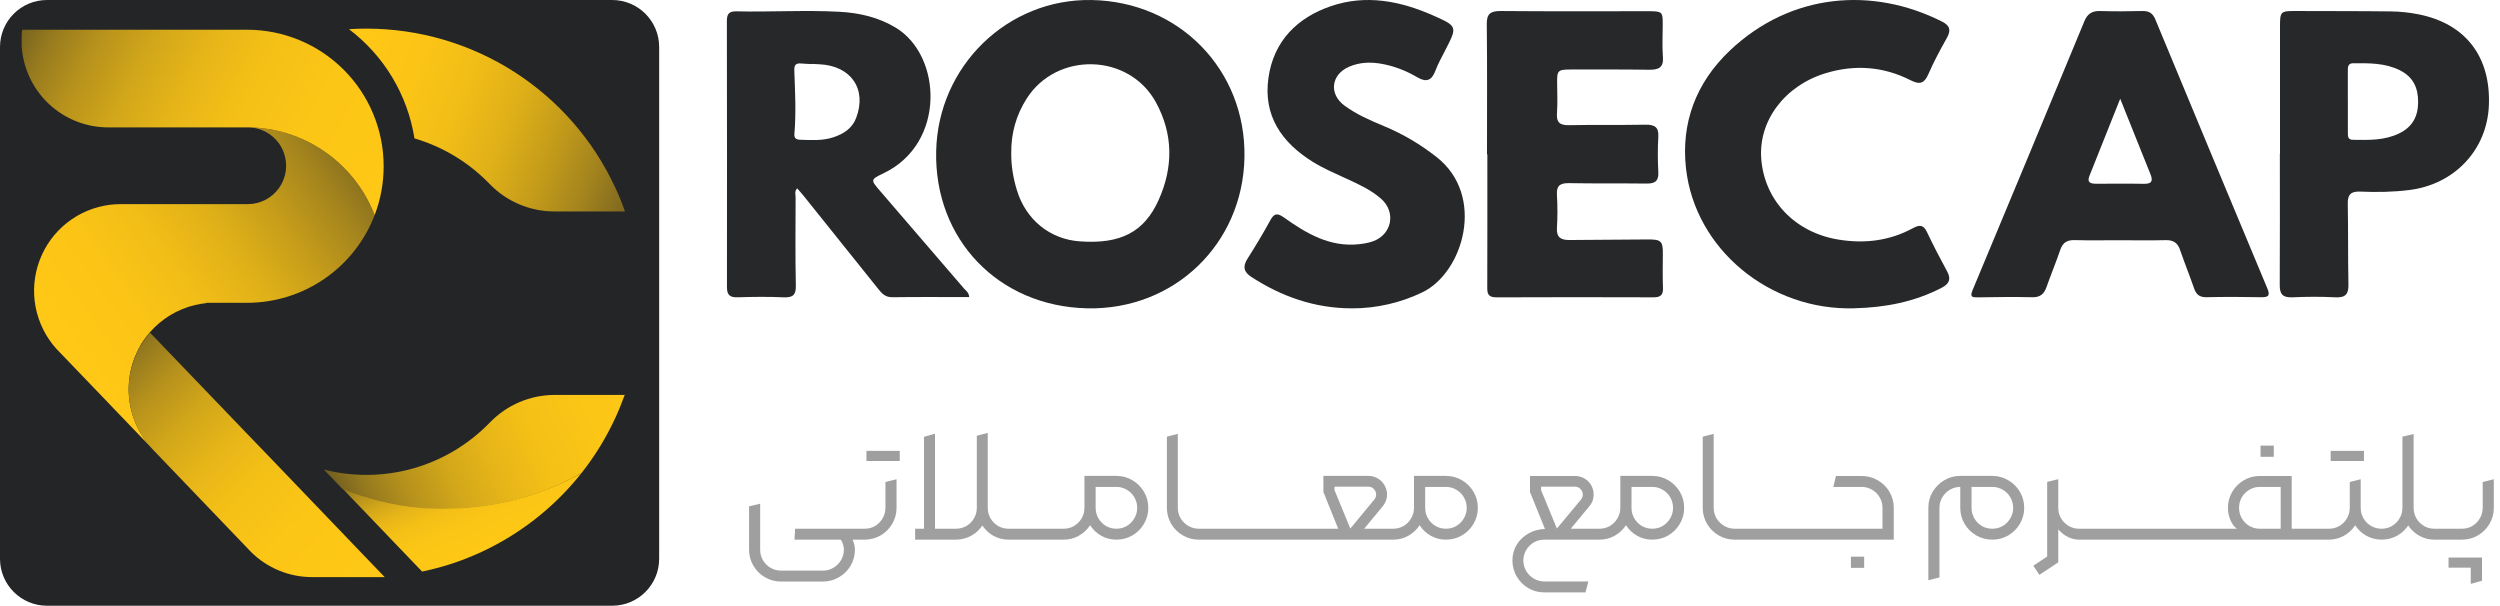 <svg xmlns="http://www.w3.org/2000/svg" width="227" height="55" viewBox="0 0 227 55" fill="none"><path d="M99.112 0.002C107.101 0.143 113.152 6.377 112.997 14.306C112.842 22.18 106.593 28.169 98.718 27.996C90.662 27.818 84.822 21.738 85.004 13.716C85.18 5.992 91.481 -0.133 99.115 0.002H99.112ZM91.821 13.886C91.807 15.018 91.994 16.156 92.333 17.266C93.147 19.948 95.326 21.717 98.024 21.914C101.725 22.185 103.888 21.093 105.207 18.154C106.539 15.18 106.536 12.178 104.954 9.287C102.507 4.817 95.937 4.66 93.21 8.97C92.263 10.469 91.804 12.098 91.821 13.884V13.886Z" fill="#272829"></path><path d="M88 26.976C85.635 26.976 83.336 26.955 81.04 26.988C80.414 26.999 80.099 26.682 79.767 26.265C77.502 23.425 75.227 20.594 72.952 17.76C72.776 17.54 72.584 17.333 72.384 17.103C72.118 17.374 72.244 17.671 72.242 17.929C72.234 20.597 72.205 23.264 72.263 25.932C72.281 26.792 71.989 27.035 71.134 26.996C69.759 26.935 68.375 26.95 66.999 26.994C66.284 27.017 66.008 26.799 66.008 26.081C66.021 18.047 66.01 10.013 66 1.976C66 1.403 66.076 1.012 66.847 1.03C69.964 1.101 73.084 0.902 76.2 1.068C78.026 1.165 79.741 1.557 81.329 2.511C85.549 5.051 85.896 13.031 80.227 15.732C79.025 16.305 79.044 16.333 79.904 17.33C82.447 20.279 84.991 23.231 87.524 26.188C87.7 26.395 87.979 26.549 88 26.973V26.976ZM73.72 5.805V5.818C73.391 5.8 73.065 5.797 72.739 5.764C72.263 5.718 72.108 5.915 72.123 6.368C72.189 8.296 72.3 10.227 72.131 12.156C72.1 12.509 72.257 12.675 72.634 12.688C73.649 12.721 74.669 12.793 75.653 12.471C76.584 12.166 77.368 11.67 77.731 10.729C78.741 8.107 77.287 5.969 74.409 5.836C74.18 5.826 73.951 5.815 73.723 5.803L73.72 5.805Z" fill="#272829"></path><path d="M192.513 21.813C191.138 21.813 189.759 21.841 188.386 21.802C187.688 21.782 187.297 22.033 187.076 22.676C186.685 23.818 186.221 24.937 185.819 26.077C185.601 26.692 185.257 27.004 184.533 26.989C182.894 26.95 181.256 26.973 179.618 26.999C179.083 27.007 178.841 26.986 179.112 26.341C182.516 18.204 185.895 10.055 189.271 1.905C189.539 1.257 189.964 0.978 190.691 1.001C191.967 1.04 193.246 1.032 194.524 1.001C195.136 0.986 195.474 1.204 195.705 1.765C199.084 9.914 202.473 18.056 205.878 26.195C206.162 26.873 205.946 27.002 205.274 26.986C203.636 26.953 201.998 26.95 200.36 26.986C199.717 27.002 199.415 26.738 199.223 26.182C198.816 25.009 198.349 23.859 197.947 22.686C197.73 22.043 197.336 21.787 196.64 21.805C195.264 21.841 193.889 21.815 192.513 21.815V21.813ZM192.516 8.961C191.516 11.469 190.613 13.727 189.715 15.986C189.463 16.621 189.888 16.683 190.366 16.683C191.804 16.683 193.243 16.662 194.682 16.691C195.474 16.706 195.469 16.329 195.251 15.789C194.86 14.816 194.469 13.843 194.078 12.869C193.587 11.645 193.099 10.421 192.513 8.961H192.516Z" fill="#272829"></path><path d="M207.024 13.98C207.024 10.107 207.024 6.232 207.024 2.359C207.024 1.064 207.094 0.995 208.381 1C211.284 1.013 214.185 1 217.089 1.036C217.931 1.046 218.786 1.136 219.613 1.302C223.884 2.157 226.175 5.149 225.99 9.583C225.82 13.609 222.874 16.732 218.791 17.251C217.295 17.441 215.796 17.461 214.3 17.397C213.427 17.361 213.162 17.699 213.178 18.511C213.223 20.955 213.189 23.4 213.238 25.844C213.257 26.707 212.969 27.042 212.051 26.996C210.751 26.929 209.44 26.937 208.138 26.996C207.264 27.034 206.995 26.696 207 25.887C207.024 21.918 207.011 17.95 207.011 13.98C207.016 13.98 207.021 13.98 207.026 13.98H207.024ZM213.186 9.153C213.186 10.105 213.186 11.057 213.186 12.012C213.186 12.332 213.16 12.69 213.639 12.695C215.075 12.716 216.51 12.764 217.852 12.109C219.071 11.513 219.566 10.543 219.566 9.25C219.566 7.965 219.113 6.974 217.886 6.37C216.55 5.71 215.116 5.736 213.68 5.743C213.212 5.743 213.181 6.045 213.183 6.391C213.189 7.312 213.183 8.234 213.183 9.153H213.186Z" fill="#272829"></path><path d="M168.369 27.994C160.715 28.217 153.916 22.657 153.088 15.287C152.625 11.171 153.995 7.507 157.066 4.595C162.627 -0.672 170.052 -1.209 176.326 1.955C177.083 2.335 177.159 2.766 176.77 3.454C176.171 4.523 175.585 5.605 175.098 6.728C174.736 7.56 174.335 7.722 173.491 7.291C171.035 6.042 168.459 5.837 165.799 6.637C162.057 7.762 159.637 10.976 159.925 14.465C160.236 18.249 163.024 21.115 166.921 21.753C169.322 22.147 171.588 21.865 173.712 20.708C174.33 20.37 174.667 20.434 174.972 21.078C175.539 22.271 176.149 23.452 176.783 24.611C177.167 25.313 177.034 25.749 176.304 26.13C173.821 27.419 171.152 27.927 168.369 27.991V27.994Z" fill="#272829"></path><path d="M122.692 27.997C119.38 27.984 116.389 26.943 113.627 25.148C112.93 24.696 112.82 24.206 113.267 23.5C113.987 22.358 114.691 21.205 115.333 20.018C115.701 19.339 115.992 19.328 116.607 19.765C118.634 21.208 120.755 22.457 123.391 22.174C123.812 22.129 124.24 22.057 124.64 21.919C126.382 21.317 126.792 19.27 125.404 18.048C124.482 17.235 123.365 16.735 122.264 16.226C121.223 15.745 120.166 15.297 119.188 14.688C116.368 12.928 114.678 10.497 115.178 7.044C115.659 3.713 117.798 1.602 120.85 0.558C124.011 -0.523 127.136 0.079 130.13 1.405C132.348 2.387 132.335 2.414 131.234 4.552C130.919 5.167 130.58 5.776 130.335 6.421C129.999 7.313 129.52 7.504 128.69 7.017C127.667 6.415 126.566 5.987 125.391 5.784C124.403 5.614 123.425 5.659 122.495 6.061C120.86 6.764 120.647 8.535 122.074 9.584C123.165 10.388 124.403 10.925 125.644 11.442C127.381 12.164 128.979 13.106 130.464 14.277C134.927 17.803 132.866 24.757 129.155 26.541C127.276 27.443 125.086 28.013 122.697 28L122.692 27.997Z" fill="#272829"></path><path d="M135.019 14.01C135.019 10.068 135.044 6.128 135 2.185C134.989 1.259 135.324 0.992 136.293 1C140.743 1.041 145.193 1.016 149.643 1.018C150.941 1.018 150.982 1.062 150.976 2.237C150.971 3.222 150.919 4.21 150.993 5.191C151.063 6.107 150.631 6.348 149.741 6.333C147.397 6.297 145.054 6.312 142.708 6.31C141.44 6.31 141.374 6.381 141.388 7.536C141.402 8.458 141.434 9.382 141.372 10.301C141.32 11.084 141.6 11.384 142.463 11.366C144.771 11.32 147.084 11.366 149.392 11.322C150.269 11.304 150.625 11.566 150.576 12.418C150.511 13.496 150.522 14.579 150.576 15.659C150.611 16.414 150.301 16.678 149.515 16.668C147.171 16.637 144.825 16.673 142.482 16.629C141.644 16.614 141.32 16.867 141.369 17.671C141.431 18.685 141.429 19.706 141.369 20.72C141.323 21.529 141.698 21.8 142.504 21.793C144.847 21.765 147.19 21.77 149.534 21.742C150.832 21.726 151.001 21.872 150.987 23.083C150.976 24.099 150.96 25.118 150.998 26.135C151.02 26.736 150.829 27 150.143 26.997C145.389 26.982 140.631 26.977 135.877 27C135.06 27.005 135.041 26.596 135.044 26.027C135.057 22.023 135.052 18.017 135.052 14.013C135.041 14.013 135.03 14.013 135.019 14.013V14.01Z" fill="#272829"></path><path d="M70.914 52.805C70.393 52.805 69.909 52.675 69.461 52.414C69.018 52.159 68.667 51.81 68.406 51.367C68.146 50.925 68.016 50.44 68.016 49.914V45.977L69.023 45.734V49.914C69.023 50.258 69.107 50.573 69.273 50.859C69.445 51.151 69.674 51.383 69.961 51.555C70.253 51.727 70.57 51.812 70.914 51.812H74.727C75.065 51.812 75.38 51.727 75.672 51.555C75.963 51.383 76.195 51.151 76.367 50.859C76.539 50.568 76.625 50.253 76.625 49.914C76.625 49.753 76.599 49.591 76.547 49.43C76.5 49.268 76.432 49.125 76.344 49H72.141L72.195 48.008H78.516L78.695 48.508L78.516 49H77.414C77.555 49.307 77.625 49.612 77.625 49.914C77.625 50.44 77.495 50.925 77.234 51.367C76.974 51.81 76.62 52.159 76.172 52.414C75.729 52.675 75.247 52.805 74.727 52.805H70.914ZM78.477 49L78.344 48.508L78.492 48.008H78.516C78.859 48.008 79.174 47.925 79.461 47.758C79.747 47.586 79.974 47.354 80.141 47.062C80.312 46.771 80.398 46.453 80.398 46.109V43.766L81.406 43.516V46.109C81.406 46.635 81.276 47.12 81.016 47.562C80.755 48.005 80.404 48.357 79.961 48.617C79.518 48.872 79.037 49 78.516 49H78.477ZM78.672 40.938H81.695V41.859H78.672V40.938ZM83.094 48.008H83.898V39.664L84.898 39.375V48.008H86.797C87.141 48.008 87.458 47.925 87.75 47.758C88.042 47.586 88.271 47.354 88.438 47.062C88.609 46.771 88.695 46.453 88.695 46.109V39.562L89.688 39.312V46.109C89.688 46.63 89.557 47.112 89.297 47.555C89.042 47.997 88.693 48.349 88.25 48.609C87.807 48.87 87.323 49 86.797 49H83.094V48.008ZM91.57 49C91.076 49 90.617 48.883 90.195 48.648C89.779 48.409 89.44 48.089 89.18 47.688L88.93 46.906L89.172 46.211L89.688 46.109C89.688 46.453 89.771 46.771 89.938 47.062C90.109 47.354 90.338 47.586 90.625 47.758C90.917 47.925 91.232 48.008 91.57 48.008L91.75 48.508L91.57 49ZM91.406 48.508L91.578 48.008H94.078L94.25 48.516L94.078 49H91.578L91.406 48.508ZM93.906 48.508L94.078 48.008H96.578L96.75 48.516L96.578 49H94.078L93.906 48.508ZM96.555 49L96.406 48.508L96.555 48.008H96.578C96.922 48.008 97.237 47.925 97.523 47.758C97.815 47.586 98.044 47.354 98.211 47.062C98.383 46.771 98.469 46.453 98.469 46.109V43.211H101.367C101.893 43.211 102.378 43.341 102.82 43.602C103.263 43.862 103.615 44.214 103.875 44.656C104.135 45.099 104.266 45.583 104.266 46.109C104.266 46.635 104.135 47.12 103.875 47.562C103.615 48.005 103.263 48.357 102.82 48.617C102.378 48.872 101.893 49 101.367 49C100.872 49 100.414 48.883 99.992 48.648C99.57 48.409 99.234 48.089 98.984 47.688C98.719 48.089 98.375 48.409 97.953 48.648C97.537 48.883 97.078 49 96.578 49H96.555ZM101.367 48.008C101.711 48.008 102.026 47.925 102.312 47.758C102.604 47.586 102.833 47.354 103 47.062C103.172 46.771 103.258 46.453 103.258 46.109C103.258 45.766 103.172 45.448 103 45.156C102.833 44.865 102.604 44.635 102.312 44.469C102.026 44.297 101.711 44.211 101.367 44.211H99.484V46.109C99.484 46.453 99.568 46.771 99.734 47.062C99.906 47.354 100.135 47.586 100.422 47.758C100.714 47.925 101.029 48.008 101.367 48.008ZM108.844 49C108.318 49 107.833 48.87 107.391 48.609C106.948 48.349 106.596 47.997 106.336 47.555C106.081 47.112 105.953 46.63 105.953 46.109V39.648L106.945 39.398V46.109C106.945 46.453 107.031 46.771 107.203 47.062C107.375 47.349 107.607 47.578 107.898 47.75C108.19 47.922 108.505 48.008 108.844 48.008L109.023 48.508L108.844 49ZM108.672 48.508L108.844 48.008H111.344L111.516 48.516L111.344 49H108.844L108.672 48.508ZM111.172 48.508L111.344 48.008H113.844L114.016 48.516L113.844 49H111.344L111.172 48.508ZM113.672 48.508L113.844 48.008H116.344L116.516 48.516L116.344 49H113.844L113.672 48.508ZM116.172 48.508L116.344 48.008H118.844L119.016 48.516L118.844 49H116.344L116.172 48.508ZM118.672 48.492L118.844 48.008H121.508L120.164 44.672V43.211H124.25C124.578 43.211 124.878 43.297 125.148 43.469C125.419 43.635 125.625 43.865 125.766 44.156C125.885 44.406 125.945 44.656 125.945 44.906C125.945 45.276 125.826 45.617 125.586 45.93L123.867 48.008H126.578L126.75 48.508L126.578 49H118.844L118.672 48.492ZM124.789 45.359C124.898 45.224 124.953 45.075 124.953 44.914C124.953 44.721 124.885 44.552 124.75 44.406C124.615 44.26 124.443 44.188 124.234 44.188H121.172V44.5L122.609 47.992L124.789 45.359ZM126.477 49L126.328 48.508L126.477 48.008H126.5C126.844 48.008 127.159 47.925 127.445 47.758C127.737 47.586 127.966 47.354 128.133 47.062C128.305 46.771 128.391 46.453 128.391 46.109V43.211H131.289C131.815 43.211 132.299 43.341 132.742 43.602C133.185 43.862 133.536 44.214 133.797 44.656C134.057 45.099 134.188 45.583 134.188 46.109C134.188 46.635 134.057 47.12 133.797 47.562C133.536 48.005 133.185 48.357 132.742 48.617C132.299 48.872 131.815 49 131.289 49C130.794 49 130.336 48.883 129.914 48.648C129.492 48.409 129.156 48.089 128.906 47.688C128.641 48.089 128.297 48.409 127.875 48.648C127.458 48.883 127 49 126.5 49H126.477ZM131.289 48.008C131.633 48.008 131.948 47.925 132.234 47.758C132.526 47.586 132.755 47.354 132.922 47.062C133.094 46.771 133.18 46.453 133.18 46.109C133.18 45.766 133.094 45.448 132.922 45.156C132.755 44.865 132.526 44.635 132.234 44.469C131.948 44.297 131.633 44.211 131.289 44.211H129.406V46.109C129.406 46.453 129.49 46.771 129.656 47.062C129.828 47.354 130.057 47.586 130.344 47.758C130.635 47.925 130.951 48.008 131.289 48.008ZM140.219 53.789C139.688 53.789 139.201 53.659 138.758 53.398C138.32 53.138 137.971 52.784 137.711 52.336C137.456 51.893 137.328 51.409 137.328 50.883C137.328 50.372 137.456 49.901 137.711 49.469C137.971 49.042 138.326 48.7 138.773 48.445C139.221 48.185 139.724 48.047 140.281 48.031L138.922 44.672V43.219H143.008C143.336 43.219 143.635 43.302 143.906 43.469C144.182 43.635 144.391 43.865 144.531 44.156C144.646 44.391 144.703 44.641 144.703 44.906C144.703 45.297 144.583 45.638 144.344 45.93L142.625 48.008H145.234L145.406 48.508L145.234 49H140.227C139.883 49 139.565 49.083 139.273 49.25C138.982 49.422 138.75 49.654 138.578 49.945C138.406 50.237 138.32 50.552 138.32 50.891C138.32 51.234 138.406 51.552 138.578 51.844C138.75 52.135 138.982 52.367 139.273 52.539C139.565 52.711 139.883 52.797 140.227 52.797H144.227L143.961 53.789H140.219ZM143.555 45.359C143.664 45.224 143.719 45.078 143.719 44.922C143.719 44.724 143.651 44.552 143.516 44.406C143.38 44.26 143.206 44.188 142.992 44.188H139.93V44.5L141.367 47.992L143.555 45.359ZM145.211 49L145.062 48.508L145.211 48.008H145.234C145.578 48.008 145.893 47.925 146.18 47.758C146.471 47.586 146.701 47.354 146.867 47.062C147.039 46.771 147.125 46.453 147.125 46.109V43.211H150.023C150.549 43.211 151.034 43.341 151.477 43.602C151.919 43.862 152.271 44.214 152.531 44.656C152.792 45.099 152.922 45.583 152.922 46.109C152.922 46.635 152.792 47.12 152.531 47.562C152.271 48.005 151.919 48.357 151.477 48.617C151.034 48.872 150.549 49 150.023 49C149.529 49 149.07 48.883 148.648 48.648C148.227 48.409 147.891 48.089 147.641 47.688C147.375 48.089 147.031 48.409 146.609 48.648C146.193 48.883 145.734 49 145.234 49H145.211ZM150.023 48.008C150.367 48.008 150.682 47.925 150.969 47.758C151.26 47.586 151.49 47.354 151.656 47.062C151.828 46.771 151.914 46.453 151.914 46.109C151.914 45.766 151.828 45.448 151.656 45.156C151.49 44.865 151.26 44.635 150.969 44.469C150.682 44.297 150.367 44.211 150.023 44.211H148.141V46.109C148.141 46.453 148.224 46.771 148.391 47.062C148.562 47.354 148.792 47.586 149.078 47.758C149.37 47.925 149.685 48.008 150.023 48.008ZM157.5 49C156.974 49 156.49 48.87 156.047 48.609C155.604 48.349 155.253 47.997 154.992 47.555C154.737 47.112 154.609 46.63 154.609 46.109V39.648L155.602 39.398V46.109C155.602 46.453 155.688 46.771 155.859 47.062C156.031 47.349 156.263 47.578 156.555 47.75C156.846 47.922 157.161 48.008 157.5 48.008L157.68 48.508L157.5 49ZM157.328 48.508L157.5 48.008H160L160.172 48.516L160 49H157.5L157.328 48.508ZM159.828 48.508L160 48.008H162.5L162.672 48.516L162.5 49H160L159.828 48.508ZM162.328 48.508L162.5 48.008H165L165.172 48.516L165 49H162.5L162.328 48.508ZM164.828 48.508L165 48.008H170.93V46.109C170.93 45.766 170.844 45.448 170.672 45.156C170.505 44.865 170.276 44.635 169.984 44.469C169.698 44.297 169.383 44.211 169.039 44.211H166.469L166.703 43.219H169.039C169.565 43.219 170.052 43.349 170.5 43.609C170.948 43.865 171.302 44.214 171.562 44.656C171.823 45.099 171.953 45.583 171.953 46.109V49H165L164.828 48.508ZM168.062 50.547H169.266V51.562H168.062V50.547ZM175.094 46.109C175.094 45.583 175.224 45.099 175.484 44.656C175.75 44.214 176.104 43.862 176.547 43.602C176.99 43.341 177.471 43.211 177.992 43.211H180.906C181.422 43.211 181.901 43.341 182.344 43.602C182.792 43.862 183.146 44.214 183.406 44.656C183.667 45.099 183.797 45.583 183.797 46.109C183.797 46.635 183.667 47.12 183.406 47.562C183.146 48.005 182.794 48.357 182.352 48.617C181.909 48.872 181.427 49 180.906 49C180.38 49 179.893 48.872 179.445 48.617C178.997 48.357 178.643 48.005 178.383 47.562C178.122 47.12 177.992 46.635 177.992 46.109V44.211C177.654 44.211 177.339 44.297 177.047 44.469C176.76 44.641 176.531 44.872 176.359 45.164C176.188 45.45 176.102 45.766 176.102 46.109V52.43L175.094 52.688V46.109ZM180.906 48.008C181.245 48.008 181.56 47.925 181.852 47.758C182.143 47.586 182.372 47.354 182.539 47.062C182.711 46.771 182.797 46.453 182.797 46.109C182.797 45.766 182.711 45.448 182.539 45.156C182.372 44.865 182.143 44.635 181.852 44.469C181.56 44.297 181.245 44.211 180.906 44.211H179.016V46.109C179.016 46.453 179.099 46.771 179.266 47.062C179.432 47.354 179.659 47.586 179.945 47.758C180.237 47.925 180.557 48.008 180.906 48.008ZM184.625 51.367L185.883 50.531V43.758L186.891 43.508V51.062L185.18 52.195L184.625 51.367ZM188.773 49C188.336 49 187.922 48.875 187.531 48.625C187.141 48.375 186.828 48.047 186.594 47.641C186.359 47.234 186.242 46.807 186.242 46.359L186.891 46.109C186.891 46.453 186.974 46.771 187.141 47.062C187.312 47.349 187.542 47.578 187.828 47.75C188.12 47.922 188.435 48.008 188.773 48.008L188.945 48.508L188.773 49ZM188.594 48.508L188.766 48.008H191.266L191.438 48.516L191.266 49H188.766L188.594 48.508ZM191.094 48.508L191.266 48.008H193.766L193.938 48.516L193.766 49H191.266L191.094 48.508ZM193.594 48.508L193.766 48.008H196.266L196.438 48.516L196.266 49H193.766L193.594 48.508ZM196.094 48.508L196.266 48.008H198.766L198.938 48.516L198.766 49H196.266L196.094 48.508ZM198.594 48.508L198.766 48.008H201.266L201.438 48.516L201.266 49H198.766L198.594 48.508ZM201.094 48.508L201.266 48.008H203.102C203.096 48.003 203.029 47.94 202.898 47.82C202.768 47.7 202.635 47.482 202.5 47.164C202.365 46.841 202.297 46.49 202.297 46.109C202.297 45.583 202.427 45.099 202.688 44.656C202.948 44.214 203.299 43.865 203.742 43.609C204.185 43.349 204.667 43.219 205.188 43.219H208.086V49H201.266L201.094 48.508ZM207.086 48.008V44.211H205.188C204.849 44.211 204.534 44.297 204.242 44.469C203.956 44.635 203.727 44.865 203.555 45.156C203.388 45.448 203.305 45.766 203.305 46.109C203.305 46.453 203.388 46.771 203.555 47.062C203.727 47.354 203.956 47.586 204.242 47.758C204.534 47.925 204.849 48.008 205.188 48.008H207.086ZM207.391 48.008H208.969L209.141 48.508L208.969 49H207.391V48.008ZM205.258 40.461H206.461V41.477H205.258V40.461ZM208.797 48.508L208.969 48.008H211.469L211.641 48.516L211.469 49H208.969L208.797 48.508ZM211.445 49L211.297 48.508L211.453 48.008H211.469C211.812 48.008 212.128 47.925 212.414 47.758C212.706 47.586 212.935 47.354 213.102 47.062C213.273 46.771 213.359 46.453 213.359 46.109V43.766L214.352 43.516V46.109C214.352 46.453 214.435 46.771 214.602 47.062C214.773 47.354 215.005 47.586 215.297 47.758C215.589 47.925 215.906 48.008 216.25 48.008L216.422 48.508L216.25 49C215.755 49 215.294 48.883 214.867 48.648C214.445 48.409 214.107 48.091 213.852 47.695C213.591 48.096 213.25 48.414 212.828 48.648C212.411 48.883 211.958 49 211.469 49H211.445ZM211.625 40.938H214.648V41.859H211.625V40.938ZM216.219 49L216.078 48.508L216.227 48.008H216.25C216.594 48.008 216.909 47.925 217.195 47.758C217.487 47.586 217.716 47.354 217.883 47.062C218.055 46.771 218.141 46.453 218.141 46.109V39.648L219.156 39.414V46.109C219.156 46.635 219.026 47.12 218.766 47.562C218.505 48.005 218.151 48.357 217.703 48.617C217.26 48.872 216.776 49 216.25 49H216.219ZM221.039 49C220.549 49 220.094 48.883 219.672 48.648C219.255 48.414 218.917 48.096 218.656 47.695L218.391 46.906L218.641 46.211L219.156 46.109C219.156 46.453 219.24 46.771 219.406 47.062C219.578 47.354 219.807 47.586 220.094 47.758C220.38 47.925 220.695 48.008 221.039 48.008L221.211 48.508L221.039 49ZM220.875 48.508L221.047 48.008H223.547L223.719 48.516L223.547 49H221.047L220.875 48.508ZM223.508 49L223.375 48.508L223.523 48.008H223.547C223.891 48.008 224.206 47.925 224.492 47.758C224.779 47.586 225.005 47.354 225.172 47.062C225.344 46.771 225.43 46.453 225.43 46.109V43.766L226.438 43.516V46.109C226.438 46.635 226.307 47.12 226.047 47.562C225.786 48.005 225.435 48.357 224.992 48.617C224.549 48.872 224.068 49 223.547 49H223.508ZM225.367 50.625V52.734L224.344 53.016V51.547H222.328V50.625H225.367Z" fill="#9F9F9F"></path><path d="M55.587 0H4.265C1.91 0 0 1.91 0 4.265V50.735C0 53.09 1.91 55 4.265 55H55.587C57.942 55 59.852 53.09 59.852 50.735V4.265C59.852 1.91 57.942 0 55.587 0Z" fill="#242527"></path><path d="M56.746 19.199H50.348C49.255 19.201 48.173 18.983 47.166 18.559C46.158 18.136 45.246 17.514 44.484 16.73L44.358 16.602C42.498 14.705 40.182 13.316 37.633 12.566C37.008 8.617 34.877 5.062 31.688 2.65C32.221 2.614 32.749 2.597 33.272 2.599C38.029 2.599 42.687 3.962 46.695 6.527C50.702 9.092 53.89 12.751 55.882 17.072C56.213 17.762 56.493 18.474 56.746 19.199Z" fill="url(#paint0_linear_293_105)"></path><path d="M52.798 42.956C50.554 45.79 47.723 48.103 44.5 49.738C42.547 50.73 40.471 51.456 38.326 51.897L31.059 44.316L31.325 44.425C31.77 44.603 32.222 44.767 32.682 44.918L32.949 45.001C33.12 45.057 33.29 45.108 33.461 45.158L33.669 45.219L34.039 45.321L34.242 45.374L34.452 45.43L34.594 45.465C34.815 45.518 35.033 45.569 35.255 45.617L35.695 45.705L35.886 45.742L36.252 45.809L36.449 45.843L36.641 45.873L36.907 45.913C37.017 45.931 37.126 45.945 37.238 45.958C37.475 45.99 37.713 46.019 37.955 46.043H38.038C38.208 46.062 38.382 46.075 38.555 46.089L38.835 46.11H39.045H39.221C39.4 46.11 39.579 46.129 39.755 46.131H39.949H40.202H40.514C41.159 46.131 41.802 46.107 42.434 46.059C46.075 45.801 49.614 44.741 52.798 42.956Z" fill="url(#paint1_linear_293_105)"></path><path d="M56.746 35.801C56.48 36.526 56.197 37.238 55.877 37.934C55.053 39.724 54.02 41.41 52.798 42.956C49.62 44.761 46.081 45.841 42.436 46.118C41.805 46.166 41.162 46.19 40.517 46.19H40.218H39.965H39.771C39.592 46.19 39.413 46.19 39.237 46.168H39.062H38.851L38.571 46.147C38.398 46.147 38.224 46.12 38.054 46.102H37.971C37.729 46.078 37.491 46.048 37.254 46.017C37.142 46.003 37.033 45.99 36.924 45.971L36.657 45.931L36.465 45.902L36.268 45.867L35.903 45.8L35.711 45.763L35.271 45.675C35.05 45.627 34.831 45.577 34.61 45.523L34.468 45.489L34.258 45.433L34.055 45.379L33.685 45.278L33.477 45.217C33.306 45.166 33.136 45.115 32.965 45.059L32.698 44.977C32.24 44.826 31.788 44.661 31.341 44.484L31.075 44.374L29.403 42.634C32.061 43.315 34.852 43.282 37.493 42.539C40.134 41.795 42.532 40.368 44.444 38.4L44.518 38.326C45.273 37.551 46.175 36.934 47.17 36.511C48.165 36.087 49.235 35.866 50.316 35.86H56.746V35.801Z" fill="url(#paint2_linear_293_105)"></path><path d="M34.018 19.532C33.119 21.875 31.531 23.891 29.463 25.312C27.395 26.734 24.945 27.495 22.435 27.495H19.991C19.839 27.495 19.687 27.495 19.535 27.495C19.383 27.495 19.231 27.495 19.079 27.495H18.738C18.738 27.495 18.738 27.514 18.738 27.524C18.39 27.559 18.044 27.617 17.703 27.697C16.116 28.076 14.685 28.94 13.611 30.169C13.569 30.217 13.529 30.265 13.489 30.315L13.454 30.352L13.43 30.382C13.385 30.441 13.337 30.499 13.292 30.56L13.18 30.71C13.18 30.71 13.132 30.774 13.108 30.806L12.974 30.998C12.937 31.056 12.9 31.112 12.865 31.171L12.838 31.214L12.718 31.411V31.435L12.591 31.667C12.548 31.747 12.508 31.824 12.47 31.904C12.393 32.064 12.321 32.227 12.255 32.389C12.239 32.429 12.223 32.472 12.204 32.514C12.172 32.597 12.143 32.682 12.113 32.765C12.084 32.848 12.084 32.853 12.071 32.896C12.057 32.938 12.041 32.981 12.028 33.024C12.015 33.066 12.001 33.109 11.991 33.152C11.98 33.194 11.951 33.298 11.929 33.37C11.881 33.557 11.841 33.743 11.807 33.933C11.807 33.973 11.793 34.013 11.788 34.053C11.783 34.093 11.767 34.165 11.761 34.221C11.593 35.386 11.689 36.574 12.041 37.698C12.394 38.821 12.994 39.851 13.798 40.712L10.29 37.06L9.613 36.35L5.417 31.981L5.129 31.683C4.162 30.614 3.507 29.3 3.235 27.885C2.963 26.469 3.086 25.006 3.589 23.655C4.092 22.305 4.956 21.118 6.088 20.225C7.219 19.332 8.574 18.767 10.005 18.591C10.314 18.554 10.626 18.535 10.938 18.535H22.494C23.054 18.536 23.607 18.401 24.104 18.142C24.602 17.884 25.029 17.509 25.351 17.05C25.672 16.59 25.878 16.06 25.951 15.505C26.024 14.949 25.962 14.383 25.77 13.857C25.649 13.521 25.475 13.206 25.256 12.924C24.944 12.517 24.547 12.185 24.092 11.95C23.637 11.716 23.136 11.585 22.624 11.567C24.154 11.587 25.666 11.892 27.084 12.465C27.383 12.588 27.676 12.732 27.964 12.863C30.744 14.251 32.904 16.631 34.018 19.532Z" fill="url(#paint3_linear_293_105)"></path><path d="M34.836 15.102C34.837 16.616 34.56 18.118 34.018 19.532C32.903 16.633 30.743 14.255 27.964 12.868C27.676 12.724 27.383 12.601 27.084 12.47C25.666 11.895 24.154 11.589 22.624 11.567H9.829C7.816 11.569 5.879 10.8 4.417 9.417C2.954 8.035 2.078 6.144 1.967 4.135V3.255C1.967 3.068 1.994 2.882 2.018 2.7H22.435C24.064 2.699 25.677 3.019 27.182 3.642C28.687 4.265 30.055 5.179 31.206 6.33C32.358 7.482 33.272 8.85 33.894 10.355C34.517 11.86 34.837 13.473 34.836 15.102Z" fill="url(#paint4_linear_293_105)"></path><path d="M34.946 52.401H28.34C27.307 52.402 26.284 52.199 25.329 51.804C24.375 51.41 23.507 50.831 22.776 50.101L22.763 50.087L22.55 49.863L22.515 49.826L13.985 40.928L13.803 40.738C13 39.877 12.4 38.847 12.048 37.724C11.695 36.601 11.599 35.413 11.767 34.247C11.767 34.191 11.783 34.135 11.793 34.079C11.804 34.023 11.793 33.999 11.812 33.959C11.847 33.77 11.889 33.584 11.935 33.397C11.956 33.325 11.975 33.25 11.996 33.178C12.017 33.106 12.02 33.093 12.033 33.05C12.047 33.008 12.06 32.965 12.076 32.922C12.092 32.88 12.103 32.834 12.119 32.792C12.135 32.749 12.177 32.624 12.209 32.541C12.228 32.498 12.244 32.456 12.26 32.416C12.326 32.253 12.399 32.091 12.476 31.931C12.513 31.851 12.553 31.773 12.596 31.694L12.724 31.462V31.438L12.844 31.24L12.87 31.198C12.905 31.139 12.942 31.083 12.98 31.024L13.113 30.832C13.137 30.8 13.158 30.768 13.185 30.736L13.297 30.587C13.342 30.526 13.39 30.467 13.435 30.409L13.46 30.379L13.492 30.342C13.531 30.291 13.572 30.243 13.614 30.195L13.833 30.425L15.88 32.557L19.556 36.385L22.419 39.368L24.474 41.501L33.271 50.674L34.89 52.358L34.946 52.401Z" fill="url(#paint5_linear_293_105)"></path><defs><linearGradient id="paint0_linear_293_105" x1="31.331" y1="6.225" x2="64.975" y2="19.279" gradientUnits="userSpaceOnUse"><stop stop-color="#FFC816"></stop><stop offset="0.16" stop-color="#FCC516"></stop><stop offset="0.3" stop-color="#F1BD17"></stop><stop offset="0.43" stop-color="#DFB018"></stop><stop offset="0.55" stop-color="#C69D1A"></stop><stop offset="0.67" stop-color="#A5851D"></stop><stop offset="0.79" stop-color="#7D6720"></stop><stop offset="0.91" stop-color="#4F4524"></stop><stop offset="1" stop-color="#242527"></stop></linearGradient><linearGradient id="paint1_linear_293_105" x1="39.421" y1="37.915" x2="44.753" y2="50.071" gradientUnits="userSpaceOnUse"><stop stop-color="#242527"></stop><stop offset="0.05" stop-color="#443C25"></stop><stop offset="0.13" stop-color="#6F5D21"></stop><stop offset="0.21" stop-color="#967A1E"></stop><stop offset="0.3" stop-color="#B7921C"></stop><stop offset="0.4" stop-color="#D1A61A"></stop><stop offset="0.51" stop-color="#E6B518"></stop><stop offset="0.62" stop-color="#F4C017"></stop><stop offset="0.77" stop-color="#FCC616"></stop><stop offset="1" stop-color="#FFC816"></stop></linearGradient><linearGradient id="paint2_linear_293_105" x1="26.62" y1="48.997" x2="61.659" y2="34.108" gradientUnits="userSpaceOnUse"><stop stop-color="#242527"></stop><stop offset="0.05" stop-color="#443C25"></stop><stop offset="0.13" stop-color="#6F5D21"></stop><stop offset="0.21" stop-color="#967A1E"></stop><stop offset="0.3" stop-color="#B7921C"></stop><stop offset="0.4" stop-color="#D1A61A"></stop><stop offset="0.51" stop-color="#E6B518"></stop><stop offset="0.62" stop-color="#F4C017"></stop><stop offset="0.77" stop-color="#FCC616"></stop><stop offset="1" stop-color="#FFC816"></stop></linearGradient><linearGradient id="paint3_linear_293_105" x1="6.955" y1="32.594" x2="40.035" y2="8.898" gradientUnits="userSpaceOnUse"><stop stop-color="#FFC816"></stop><stop offset="0.16" stop-color="#FCC516"></stop><stop offset="0.3" stop-color="#F1BD17"></stop><stop offset="0.43" stop-color="#DFB018"></stop><stop offset="0.55" stop-color="#C69D1A"></stop><stop offset="0.67" stop-color="#A5851D"></stop><stop offset="0.79" stop-color="#7D6720"></stop><stop offset="0.91" stop-color="#4F4524"></stop><stop offset="1" stop-color="#242527"></stop></linearGradient><linearGradient id="paint4_linear_293_105" x1="-2.511" y1="-2.884" x2="36.324" y2="17.378" gradientUnits="userSpaceOnUse"><stop stop-color="#242527"></stop><stop offset="0.05" stop-color="#443C25"></stop><stop offset="0.13" stop-color="#6F5D21"></stop><stop offset="0.21" stop-color="#967A1E"></stop><stop offset="0.3" stop-color="#B7921C"></stop><stop offset="0.4" stop-color="#D1A61A"></stop><stop offset="0.51" stop-color="#E6B518"></stop><stop offset="0.62" stop-color="#F4C017"></stop><stop offset="0.77" stop-color="#FCC616"></stop><stop offset="1" stop-color="#FFC816"></stop></linearGradient><linearGradient id="paint5_linear_293_105" x1="5.929" y1="27.783" x2="32.424" y2="54.472" gradientUnits="userSpaceOnUse"><stop stop-color="#242527"></stop><stop offset="0.05" stop-color="#443C25"></stop><stop offset="0.13" stop-color="#6F5D21"></stop><stop offset="0.21" stop-color="#967A1E"></stop><stop offset="0.3" stop-color="#B7921C"></stop><stop offset="0.4" stop-color="#D1A61A"></stop><stop offset="0.51" stop-color="#E6B518"></stop><stop offset="0.62" stop-color="#F4C017"></stop><stop offset="0.77" stop-color="#FCC616"></stop><stop offset="1" stop-color="#FFC816"></stop></linearGradient></defs></svg>